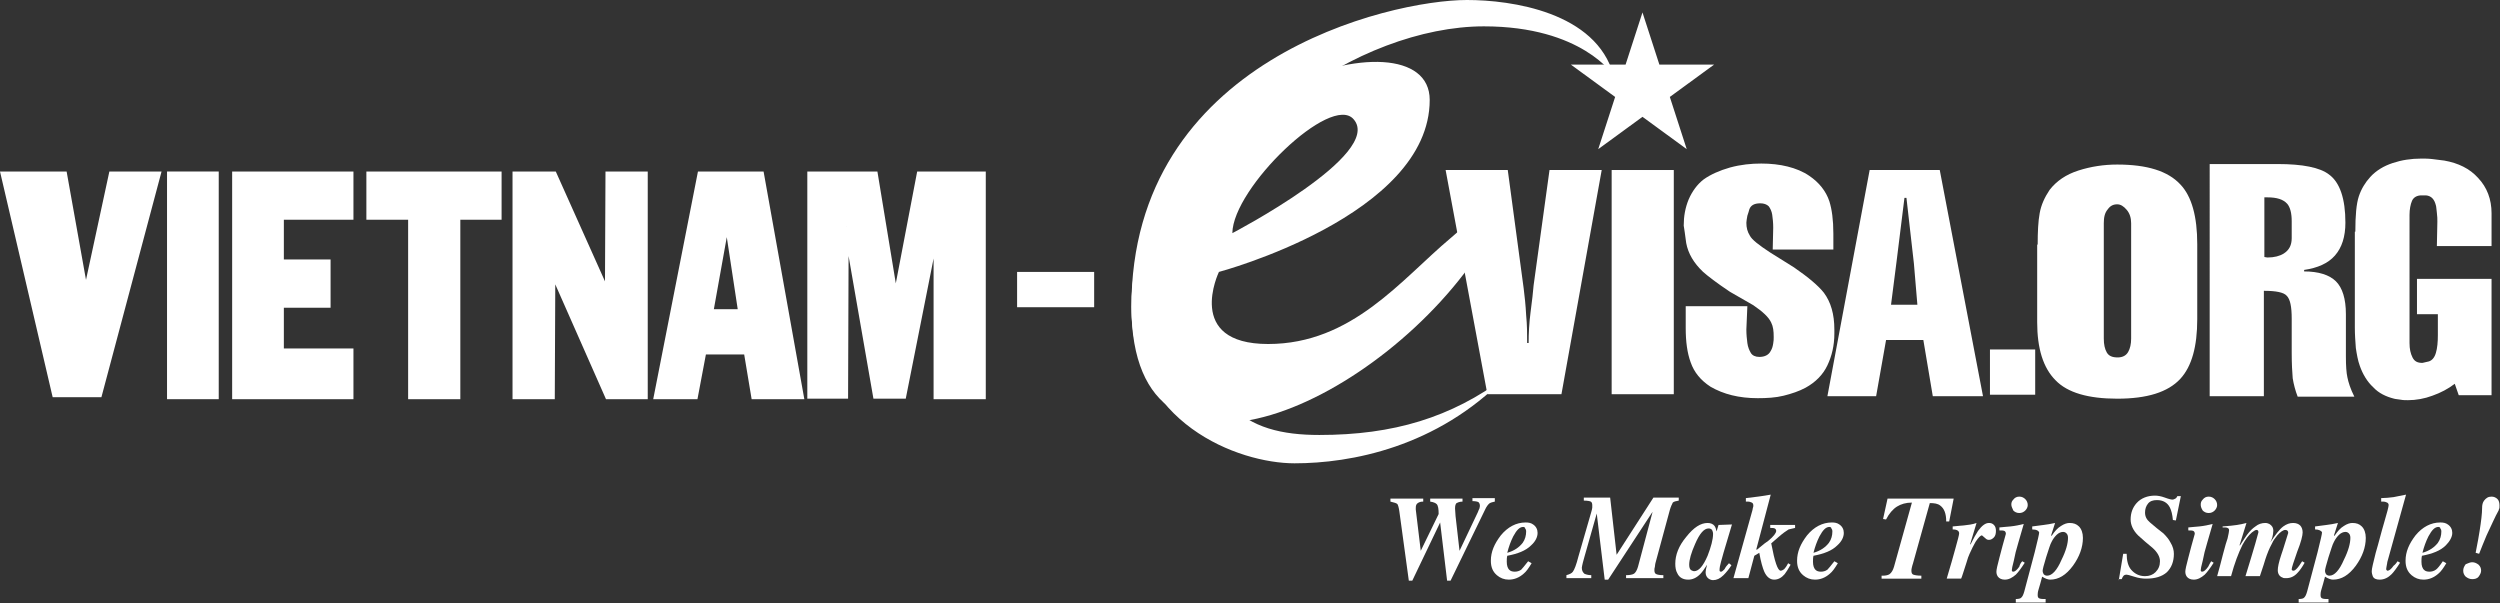 <?xml version="1.0" encoding="utf-8"?>
<!-- Generator: Adobe Illustrator 22.0.1, SVG Export Plug-In . SVG Version: 6.00 Build 0)  -->
<svg version="1.1" id="Layer_1" xmlns="http://www.w3.org/2000/svg" xmlns:xlink="http://www.w3.org/1999/xlink" x="0px" y="0px"
	 viewBox="0 0 502.9 121.3" style="enable-background:new 0 0 502.9 121.3;" xml:space="preserve">
<rect x="0" y="0" width="502.9" height="121.3" fill="#333333" stroke="none"/>
<style type="text/css">
	.st0{fill:#DC2127;}
	.st1{fill:#1262A0;}
	.st2{fill:#FFF200;}
	.st3{fill:#FFFFFF;}
</style>
<g>
	<path class="st3" d="M324.6,15.2C321.1,2.4,304,0,295.1,0c-15.5,0-67.6,12-67.5,61.8c0,23.3,21.5,31.4,32.8,31.4
		c11.3,0,28.6-3.2,42.4-17.3c-10.9,8.1-22.5,11.6-37.4,11.6c-14.9,0-25.1-5.7-25.1-32.8c0-27.2,33.2-49.4,58.2-49.4
		C318.3,5.3,324.6,15.2,324.6,15.2z"/>
	<g>
		<path class="st3" d="M291.8,47.9c-9.9,8.3-19.8,21.3-36.7,21.3c-16.9,0-9.9-14.5-9.9-14.5s42.4-11.3,42.4-34.6
			c0-19.1-60-1.4-60,41.6c0,43.1,51.2,19.1,70.9-12.4c0-4.6,0-6.7,0-7.6C297.7,42.7,295.9,44.4,291.8,47.9z M272.3,24
			c6.1,7-24.4,22.9-24.4,22.9C248,37.8,267.8,18.7,272.3,24z"/>
		<path class="st3" d="M298.5,40.9c0,0,0,0,0,0.8C299.5,40.5,298.5,40.9,298.5,40.9z"/>
	</g>
	<g>
		<polygon class="st3" points="330.3,5 333.2,13.8 342.4,13.8 334.9,19.2 337.8,27.9 330.3,22.5 322.9,27.9 325.8,19.2 318.3,13.8 
			327.5,13.8 		"/>
		<path class="st3" d="M339.3,30l-8.9-6.5l-8.9,6.5l3.4-10.5l-8.9-6.5h11l3.4-10.5l3.4,10.5h11l-8.9,6.5L339.3,30z M330.3,21.5
			l5.9,4.3l-2.3-7l5.9-4.3h-7.3l-2.3-7l-2.3,7h-7.3l5.9,4.3l-2.3,7L330.3,21.5z"/>
	</g>
	<g>
		<path class="st3" d="M300.7,100.3v0.6c-0.5,0.1-0.8,0.2-1,0.3c-0.3,0.2-0.7,0.7-1,1.4l-6.9,14.2h-0.7l-1.4-11.7l-5.6,11.7h-0.7
			l-1.9-13.9c-0.1-0.8-0.3-1.4-0.4-1.5c-0.2-0.2-0.6-0.3-1.4-0.5v-0.6h6.6v0.6c-0.5,0-0.8,0.1-1.1,0.3c-0.3,0.2-0.4,0.5-0.4,1v0.3
			l1,8.3l3.6-7.4c0-1-0.1-1.7-0.4-2c-0.2-0.2-0.6-0.4-1.3-0.5v-0.6h6.5v0.6c-0.6,0-1,0.2-1.2,0.3c-0.2,0.2-0.3,0.5-0.3,1.1l0.1,1.5
			l0.8,7l3.7-7.8c0.1-0.3,0.2-0.5,0.3-0.7c0-0.1,0.1-0.3,0.1-0.5c0-0.4-0.1-0.6-0.3-0.8c-0.2-0.1-0.6-0.2-1.2-0.2v-0.6H300.7z"/>
		<path class="st3" d="M307.4,112.9l0.7,0.4c-0.6,1-1.1,1.7-1.6,2.1c-0.9,0.8-1.9,1.2-3,1.2c-0.9,0-1.7-0.3-2.4-0.9
			c-0.8-0.7-1.2-1.6-1.2-2.9c0-1.8,0.7-3.4,2-5.1c1.4-1.7,3.1-2.6,5-2.6c0.6,0,1.1,0.1,1.5,0.4c0.6,0.4,0.9,1,0.9,1.7
			c0,0.8-0.4,1.7-1.3,2.5c-1.1,1.1-2.7,1.7-4.8,2.1c-0.1,0.4-0.1,0.8-0.1,1.2c0,0.8,0.2,1.4,0.6,1.7c0.2,0.2,0.6,0.3,1,0.3
			c0.4,0,0.9-0.1,1.3-0.4C306.2,114.4,306.7,113.8,307.4,112.9z M306.4,106c-0.7,0-1.3,0.6-2,1.9c-0.5,1-0.9,2.1-1.2,3.3
			c1.4-0.4,2.4-1.1,3.1-2c0.5-0.7,0.7-1.5,0.7-2.3c0-0.3-0.1-0.5-0.2-0.6C306.8,106.1,306.6,106,306.4,106z"/>
		<path class="st3" d="M335.9,102.6l-2.9,10.7c0,0.1-0.1,0.4-0.1,0.7c-0.1,0.3-0.1,0.5-0.1,0.7c0,0.4,0.1,0.7,0.4,0.8
			c0.2,0.1,0.7,0.2,1.4,0.2v0.6h-7.5v-0.6c0.7,0,1.3-0.1,1.6-0.3c0.3-0.2,0.6-0.7,0.8-1.4l2.9-10.9l0-0.1l-8.9,13.6h-0.7l-1.6-13.3
			l-2.5,8.8c-0.1,0.3-0.2,0.7-0.3,1.1c-0.1,0.5-0.2,0.8-0.2,1c0,0.6,0.2,0.9,0.5,1.2c0.2,0.1,0.7,0.3,1.4,0.3v0.6h-5v-0.6
			c0.7-0.2,1.1-0.4,1.3-0.7c0.3-0.4,0.7-1.4,1.1-3l2.6-9c0.1-0.4,0.2-0.7,0.2-0.9c0-0.2,0-0.4,0-0.5c0-0.3-0.1-0.6-0.3-0.7
			c-0.2-0.1-0.7-0.2-1.4-0.2v-0.6h5.3l1.3,11.5l7.4-11.5h5.1v0.6c-0.6,0.1-1,0.2-1.2,0.4C336.3,101.5,336.1,101.9,335.9,102.6z"/>
		<path class="st3" d="M347.8,113.3l0.5,0.4c-0.5,0.8-1.1,1.5-1.6,2c-0.7,0.7-1.4,1-2.1,1c-0.3,0-0.6-0.1-0.9-0.3
			c-0.4-0.3-0.6-0.7-0.6-1.3c0-0.3,0.1-0.8,0.3-1.5l0,0c-0.5,0.8-1,1.5-1.4,1.9c-0.8,0.8-1.6,1.1-2.4,1.1c-1,0-1.8-0.4-2.2-1.3
			c-0.3-0.5-0.4-1.2-0.4-1.9c0-1.8,0.7-3.6,2.2-5.4c1.5-1.9,2.9-2.8,4.3-2.8c0.6,0,1.1,0.2,1.4,0.6c0.2,0.3,0.3,0.6,0.4,1.1l0.4-1.3
			l2.7-0.1l-1.7,5.7c-0.2,0.8-0.4,1.4-0.5,1.8c-0.2,0.7-0.3,1.3-0.3,1.7c0,0.2,0.1,0.3,0.3,0.3c0.2,0,0.4-0.2,0.7-0.5
			C347.1,114.1,347.4,113.7,347.8,113.3z M340.8,114.9c0.9,0,1.8-1,2.7-3.1c0.7-1.8,1.1-3.3,1.1-4.4c0-0.3-0.1-0.6-0.2-0.8
			c-0.2-0.2-0.4-0.3-0.7-0.3c-0.9,0-1.8,1-2.7,3.1c-0.8,1.8-1.2,3.2-1.2,4.2c0,0.5,0.1,0.9,0.4,1.1
			C340.4,114.8,340.6,114.9,340.8,114.9z"/>
		<path class="st3" d="M352.9,111.8l-1.2,4.5h-3l3.8-13.6c0-0.1,0.1-0.3,0.1-0.5c0.1-0.2,0.1-0.4,0.1-0.5c0-0.3-0.1-0.5-0.3-0.6
			c-0.2-0.1-0.5-0.2-0.8-0.2h-0.4v-0.7c1.7-0.2,3.4-0.4,5-0.7l-2.9,11l0.1,0.1c1.3-1.1,2.1-1.7,2.3-1.8c1.1-0.9,1.6-1.6,1.6-2
			c0-0.2-0.1-0.4-0.3-0.5c-0.2-0.1-0.5-0.1-0.9-0.1v-0.6h5v0.6c-0.5,0.1-0.9,0.2-1.3,0.3c-0.5,0.3-1.2,0.8-2,1.5l-1.5,1.3
			c0.7,3.7,1.3,5.5,1.9,5.5c0.2,0,0.4-0.1,0.7-0.3c0.2-0.2,0.5-0.6,0.8-1.2l0.5,0.3c-0.5,0.9-0.9,1.5-1.2,1.9
			c-0.6,0.7-1.3,1.1-2.1,1.1c-0.8,0-1.5-0.5-2-1.6c-0.3-0.7-0.7-2-1-3.8L352.9,111.8z"/>
		<path class="st3" d="M369,112.9l0.7,0.4c-0.6,1-1.1,1.7-1.6,2.1c-0.9,0.8-1.9,1.2-3,1.2c-0.9,0-1.7-0.3-2.4-0.9
			c-0.8-0.7-1.2-1.6-1.2-2.9c0-1.8,0.7-3.4,2-5.1c1.4-1.7,3.1-2.6,5-2.6c0.6,0,1.1,0.1,1.5,0.4c0.6,0.4,0.9,1,0.9,1.7
			c0,0.8-0.4,1.7-1.3,2.5c-1.1,1.1-2.7,1.7-4.8,2.1c-0.1,0.4-0.1,0.8-0.1,1.2c0,0.8,0.2,1.4,0.6,1.7c0.2,0.2,0.6,0.3,1,0.3
			c0.4,0,0.9-0.1,1.3-0.4C367.8,114.4,368.3,113.8,369,112.9z M368,106c-0.7,0-1.3,0.6-2,1.9c-0.5,1-0.9,2.1-1.2,3.3
			c1.4-0.4,2.4-1.1,3.1-2c0.5-0.7,0.7-1.5,0.7-2.3c0-0.3-0.1-0.5-0.2-0.6C368.4,106.1,368.2,106,368,106z"/>
		<path class="st3" d="M393,100.3l-0.9,4.6h-0.6c0-1.6-0.4-2.6-1.2-3.2c-0.5-0.4-1.2-0.5-2.1-0.5l-3.4,12.2
			c-0.1,0.2-0.1,0.4-0.2,0.7c-0.1,0.3-0.1,0.6-0.1,0.7c0,0.4,0.1,0.7,0.4,0.8c0.3,0.1,0.8,0.2,1.6,0.2v0.6h-8v-0.6l0.3,0
			c0.5,0,1-0.1,1.3-0.3c0.4-0.3,0.7-0.8,0.9-1.5l3.6-12.9c-1.2,0-2.2,0.3-3,0.8c-0.8,0.5-1.6,1.4-2.2,2.6l-0.6-0.1l0.9-4.1H393z"/>
		<path class="st3" d="M392.8,106.5v-0.6c1.2-0.1,1.9-0.2,2.2-0.2c0.9-0.1,1.8-0.2,2.6-0.5l-1.3,4.3l0.1,0c0.6-1.2,1.1-2.1,1.5-2.7
			c0.8-1.1,1.5-1.6,2.2-1.6c0.4,0,0.7,0.1,1,0.4c0.3,0.3,0.4,0.7,0.4,1.2c0,0.5-0.1,1-0.4,1.3c-0.3,0.3-0.6,0.5-1,0.5
			c-0.3,0-0.5-0.1-0.7-0.3c-0.2-0.2-0.5-0.4-0.7-0.6c-0.3,0-0.7,0.4-1.3,1.3c-0.4,0.7-0.8,1.5-1.2,2.4c-0.2,0.4-0.4,1-0.6,1.7
			c-0.6,1.8-0.9,2.9-1.1,3.3h-2.9c0.8-2.6,1.3-4.5,1.7-5.9c0.5-1.8,0.8-2.9,0.8-3.2C394.1,106.8,393.7,106.5,392.8,106.5z"/>
		<path class="st3" d="M406.8,112.9l0.5,0.3c-0.7,1.1-1.3,1.9-1.8,2.4c-0.7,0.6-1.4,1-2.2,1c-0.6,0-1.1-0.2-1.4-0.6
			c-0.2-0.3-0.3-0.6-0.3-1c0-0.4,0.2-1.3,0.6-2.8c0.4-1.5,0.8-3.1,1.3-4.8c0-0.3-0.1-0.5-0.3-0.6c-0.2-0.1-0.6-0.1-1-0.1v-0.6
			c0.7-0.1,1.4-0.1,2.2-0.2c1-0.1,1.9-0.3,2.7-0.5c-0.4,1.3-0.7,2.5-1.1,3.8c-0.4,1.3-0.7,2.5-0.9,3.6c-0.3,1.1-0.4,1.7-0.4,1.9
			c0,0.2,0.1,0.3,0.3,0.3c0.3,0,0.7-0.3,1.2-1C406.3,113.6,406.5,113.2,406.8,112.9z M404.6,101.5c0-0.4,0.1-0.7,0.4-1
			c0.3-0.4,0.7-0.6,1.2-0.6c0.5,0,0.9,0.2,1.2,0.5c0.3,0.3,0.5,0.7,0.5,1.2c0,0.4-0.2,0.8-0.5,1.1c-0.3,0.3-0.7,0.5-1.2,0.5
			c-0.5,0-0.9-0.2-1.2-0.5C404.8,102.2,404.6,101.9,404.6,101.5z"/>
		<path class="st3" d="M408.8,106.5v-0.6c0.8-0.1,1.6-0.2,2.3-0.3c0.7-0.1,1.5-0.2,2.3-0.4l-0.8,2.5l0.1,0.1c0.6-0.9,1.2-1.6,1.9-2
			c0.6-0.4,1.2-0.6,1.7-0.6c0.8,0,1.4,0.2,1.9,0.7c0.5,0.5,0.8,1.3,0.8,2.3c0,1.9-0.7,3.8-2,5.6c-1.4,1.9-2.9,2.8-4.6,2.8
			c-0.4,0-1-0.2-1.6-0.6c-0.3,1.1-0.5,1.9-0.7,2.5c-0.2,0.6-0.2,1-0.2,1.2c0,0.4,0.1,0.6,0.4,0.7c0.3,0.1,0.7,0.1,1.2,0.1v0.7h-6
			v-0.7c0.5,0,0.9-0.1,1-0.2c0.3-0.2,0.5-0.6,0.7-1.3c0.7-2.6,1.4-5.3,2.1-7.9c0.6-2.4,0.9-3.7,0.9-4
			C410.1,106.8,409.7,106.5,408.8,106.5z M416,108.2c0-0.4-0.1-0.7-0.3-0.9c-0.2-0.2-0.4-0.3-0.7-0.3c-0.4,0-0.9,0.2-1.3,0.6
			c-0.4,0.4-0.7,0.8-1,1.4c-0.3,0.5-0.6,1.6-1.1,3.1c-0.5,1.6-0.7,2.5-0.7,2.7c0,0.3,0.1,0.5,0.2,0.7c0.2,0.2,0.4,0.3,0.7,0.3
			c1,0,2-1.1,2.9-3.2C415.6,110.8,416,109.3,416,108.2z"/>
		<path class="st3" d="M426.2,116.8l0.9-5.4l0.7,0c0,1.4,0.3,2.5,0.9,3.2c0.7,0.8,1.6,1.3,2.8,1.3c0.9,0,1.6-0.3,2.1-0.8
			c0.6-0.6,0.9-1.3,0.9-2.2c0-0.9-0.5-1.8-1.5-2.7c-1-0.8-1.9-1.6-2.9-2.5c-1-1-1.5-2.1-1.5-3.2c0-1.3,0.4-2.4,1.2-3.3
			c0.9-1,2.2-1.5,3.7-1.5c0.5,0,1.2,0.1,2,0.4c0.8,0.3,1.3,0.4,1.5,0.4c0.2,0,0.4-0.1,0.6-0.2c0.2-0.1,0.3-0.3,0.4-0.5h0.7l-1,4.9
			l-0.6-0.1c-0.1-1.1-0.3-1.9-0.6-2.5c-0.5-1-1.4-1.5-2.6-1.5c-0.8,0-1.4,0.2-1.8,0.7c-0.4,0.5-0.6,1.1-0.6,1.8c0,0.8,0.3,1.4,1,2
			c0.9,0.8,1.8,1.5,2.7,2.2c0.6,0.6,1.1,1.2,1.4,1.8c0.5,0.8,0.7,1.6,0.7,2.3c0,1.6-0.5,2.8-1.4,3.7c-1,0.9-2.4,1.3-4.2,1.3
			c-0.7,0-1.5-0.1-2.4-0.4c-0.9-0.3-1.4-0.4-1.5-0.4c-0.3,0-0.5,0.1-0.6,0.2c-0.1,0.1-0.3,0.4-0.4,0.7H426.2z"/>
		<path class="st3" d="M444.8,112.9l0.5,0.3c-0.7,1.1-1.3,1.9-1.8,2.4c-0.7,0.6-1.4,1-2.2,1c-0.6,0-1.1-0.2-1.4-0.6
			c-0.2-0.3-0.3-0.6-0.3-1c0-0.4,0.2-1.3,0.6-2.8c0.4-1.5,0.8-3.1,1.3-4.8c0-0.3-0.1-0.5-0.3-0.6c-0.2-0.1-0.6-0.1-1-0.1v-0.6
			c0.7-0.1,1.4-0.1,2.2-0.2c1-0.1,1.9-0.3,2.7-0.5c-0.4,1.3-0.7,2.5-1.1,3.8c-0.4,1.3-0.7,2.5-0.9,3.6c-0.3,1.1-0.4,1.7-0.4,1.9
			c0,0.2,0.1,0.3,0.3,0.3c0.3,0,0.7-0.3,1.2-1C444.4,113.6,444.6,113.2,444.8,112.9z M442.7,101.5c0-0.4,0.1-0.7,0.4-1
			c0.3-0.4,0.7-0.6,1.2-0.6c0.5,0,0.9,0.2,1.2,0.5c0.3,0.3,0.5,0.7,0.5,1.2c0,0.4-0.2,0.8-0.5,1.1c-0.3,0.3-0.7,0.5-1.2,0.5
			c-0.5,0-0.9-0.2-1.2-0.5C442.8,102.2,442.7,101.9,442.7,101.5z"/>
		<path class="st3" d="M447.1,106.5v-0.6c1.3-0.1,2.3-0.2,2.9-0.3c0.6-0.1,1.2-0.2,1.9-0.4l-1.4,4.5l0.1,0c0.7-1.1,1.2-1.8,1.4-2.1
			c0.6-0.8,1.1-1.3,1.7-1.7c0.6-0.5,1.3-0.7,2-0.7c0.3,0,0.6,0.1,0.8,0.2c0.5,0.3,0.8,0.7,0.8,1.4c0,0.4-0.1,0.9-0.2,1.3
			c-0.1,0.3-0.2,0.6-0.4,1v0c1-1.5,1.8-2.6,2.6-3.2c0.7-0.5,1.3-0.7,2-0.7c0.6,0,1.1,0.2,1.4,0.5c0.3,0.3,0.5,0.8,0.5,1.4
			c0,0.6-0.3,1.9-1.1,3.9c-0.7,2-1.1,3.2-1.1,3.5c0,0.2,0.1,0.3,0.4,0.3c0.2,0,0.6-0.3,1.1-1c0.2-0.3,0.4-0.6,0.6-0.9l0.5,0.3
			c-0.5,0.9-1,1.6-1.4,2c-0.7,0.8-1.5,1.1-2.3,1.1c-0.3,0-0.6,0-0.7-0.1c-0.6-0.2-1-0.7-1-1.5c0-0.6,0.2-1.6,0.7-3.1
			c0.5-1.4,0.9-2.9,1.4-4.4c0-0.4-0.2-0.6-0.6-0.6c-0.4,0-1,0.4-1.6,1.1c-0.4,0.5-0.8,1-1.1,1.7c-0.5,0.9-0.9,1.9-1.3,3.1
			c-0.1,0.3-0.4,1.4-1.1,3.4h-2.9c1.8-5.8,2.6-8.7,2.6-8.8c0-0.2,0-0.3-0.1-0.4c-0.1-0.1-0.2-0.1-0.3-0.1c-0.2,0-0.5,0.2-0.9,0.5
			c-0.7,0.6-1.3,1.4-1.9,2.5c-0.8,1.6-1.6,3.7-2.3,6.3H446c0.4-1.4,0.8-2.9,1.2-4.5c0.4-1.5,0.7-2.6,0.9-3.1
			c0.2-0.9,0.3-1.4,0.3-1.6c0-0.3-0.1-0.4-0.3-0.5c-0.2-0.1-0.5-0.1-0.8-0.1H447.1z"/>
		<path class="st3" d="M465.7,106.5v-0.6c0.8-0.1,1.6-0.2,2.3-0.3c0.7-0.1,1.5-0.2,2.3-0.4l-0.8,2.5l0.1,0.1c0.6-0.9,1.2-1.6,1.9-2
			c0.6-0.4,1.2-0.6,1.7-0.6c0.8,0,1.4,0.2,1.9,0.7c0.5,0.5,0.8,1.3,0.8,2.3c0,1.9-0.7,3.8-2,5.6c-1.4,1.9-2.9,2.8-4.6,2.8
			c-0.4,0-1-0.2-1.6-0.6c-0.3,1.1-0.5,1.9-0.7,2.5c-0.2,0.6-0.2,1-0.2,1.2c0,0.4,0.1,0.6,0.4,0.7c0.3,0.1,0.7,0.1,1.2,0.1v0.7h-6
			v-0.7c0.5,0,0.9-0.1,1-0.2c0.3-0.2,0.5-0.6,0.7-1.3c0.7-2.6,1.4-5.3,2.1-7.9c0.6-2.4,0.9-3.7,0.9-4
			C467,106.8,466.5,106.5,465.7,106.5z M472.8,108.2c0-0.4-0.1-0.7-0.3-0.9c-0.2-0.2-0.4-0.3-0.7-0.3c-0.4,0-0.9,0.2-1.3,0.6
			c-0.4,0.4-0.7,0.8-1,1.4c-0.3,0.5-0.6,1.6-1.1,3.1c-0.5,1.6-0.7,2.5-0.7,2.7c0,0.3,0.1,0.5,0.2,0.7c0.2,0.2,0.4,0.3,0.7,0.3
			c1,0,2-1.1,2.9-3.2C472.4,110.8,472.8,109.3,472.8,108.2z"/>
		<path class="st3" d="M482.3,112.9l0.5,0.3c-0.7,1.1-1.3,1.9-1.7,2.3c-0.7,0.7-1.5,1.1-2.4,1.1c-0.7,0-1.2-0.2-1.4-0.7
			c-0.1-0.3-0.2-0.6-0.2-1c0-0.5,0.3-1.7,0.8-3.7c0.6-2,1.1-4.1,1.7-6.1c0.6-2,0.9-3.2,0.9-3.5c0-0.2-0.1-0.4-0.3-0.5
			c-0.2-0.1-0.5-0.2-0.8-0.2h-0.4v-0.7c0.8,0,1.7-0.1,2.5-0.2c0.1,0,0.9-0.2,2.5-0.5l-3.5,12.6c-0.1,0.5-0.3,0.9-0.3,1.2
			c-0.1,0.6-0.2,1-0.2,1.2c0,0.1,0.1,0.2,0.2,0.3c0,0,0.1,0,0.1,0c0.3,0,0.7-0.3,1.2-1C481.8,113.6,482.1,113.2,482.3,112.9z"/>
		<path class="st3" d="M491.4,112.9l0.7,0.4c-0.6,1-1.1,1.7-1.6,2.1c-0.9,0.8-1.9,1.2-3,1.2c-0.9,0-1.7-0.3-2.4-0.9
			c-0.8-0.7-1.2-1.6-1.2-2.9c0-1.8,0.7-3.4,2-5.1c1.4-1.7,3.1-2.6,5-2.6c0.6,0,1.1,0.1,1.5,0.4c0.6,0.4,0.9,1,0.9,1.7
			c0,0.8-0.5,1.7-1.3,2.5c-1.1,1.1-2.7,1.7-4.8,2.1c-0.1,0.4-0.1,0.8-0.1,1.2c0,0.8,0.2,1.4,0.6,1.7c0.2,0.2,0.6,0.3,1,0.3
			c0.4,0,0.9-0.1,1.3-0.4C490.3,114.4,490.8,113.8,491.4,112.9z M490.5,106c-0.7,0-1.3,0.6-2,1.9c-0.5,1-0.9,2.1-1.2,3.3
			c1.4-0.4,2.4-1.1,3.1-2c0.5-0.7,0.7-1.5,0.7-2.3c0-0.3-0.1-0.5-0.2-0.6C490.9,106.1,490.7,106,490.5,106z"/>
		<path class="st3" d="M497.3,113.1c0.5,0,0.9,0.2,1.3,0.5c0.4,0.4,0.5,0.8,0.5,1.2c0,0.4-0.2,0.8-0.5,1.2c-0.3,0.4-0.8,0.5-1.3,0.5
			c-0.5,0-0.9-0.2-1.3-0.5c-0.3-0.3-0.5-0.7-0.5-1.2c0-0.5,0.2-0.9,0.5-1.3C496.5,113.3,496.9,113.1,497.3,113.1z M498.7,111.4
			l-0.7-0.2c0.4-2.1,0.7-3.6,0.8-4.4c0.3-1.9,0.5-3.5,0.5-4.6c0-0.6,0.1-1.1,0.4-1.5c0.4-0.5,0.8-0.8,1.5-0.8c0.5,0,0.9,0.2,1.2,0.5
			c0.3,0.3,0.4,0.8,0.4,1.3c0,0.3,0,0.6-0.1,0.7c0,0.1-0.1,0.4-0.3,0.7c-0.2,0.3-0.4,0.8-0.8,1.6c-0.4,0.9-0.9,1.9-1.4,3
			C499.6,109.1,499.1,110.4,498.7,111.4z"/>
	</g>
	<g>
		<path class="st3" d="M34.1,79.7V35h9.4v44.7H34.1z"/>
		<path class="st3" d="M44,80.3H33.6V34.5H44V80.3z M34.7,79.2H43V35.5h-8.3V79.2z"/>
	</g>
	<g>
		<path class="st3" d="M47.2,79.7V35h23.3v8.7h-14v9h9.4v8.7h-9.4v9.3h14v9H47.2z"/>
		<path class="st3" d="M71.1,80.3H46.7V34.5h24.4v9.7h-14v8h9.4v9.7h-9.4v8.2h14V80.3z M47.7,79.2H70v-8H56V60.9h9.4v-7.6H56V43.1
			h14v-7.6H47.7V79.2z"/>
	</g>
	<g>
		<path class="st3" d="M74.2,43.7V35h26.1v8.7H92v36.1h-9.4V43.7H74.2z"/>
		<path class="st3" d="M92.5,80.3H82.1V44.2h-8.4v-9.7h27.2v9.7h-8.3V80.3z M83.2,79.2h8.3V43.1h8.3v-7.6H74.7v7.6h8.4V79.2z"/>
	</g>
	<g>
		<path class="st3" d="M103.6,79.7V35h7.8l10.7,24l0.1-24h7.5v44.7h-7.5l-11-25l-0.1,25H103.6z"/>
		<path class="st3" d="M130.3,80.3h-8.4l-10.2-23.1l-0.1,23.1h-8.5V34.5h8.7l9.9,22.1l0.1-22.1h8.5V80.3z M122.6,79.2h6.6V35.5h-6.4
			l-0.1,25.9l-11.6-25.9h-6.9v43.7h6.4l0.1-26.9L122.6,79.2z"/>
	</g>
	<g>
		<path class="st3" d="M132.2,79.7L141,35h12.3l7.9,44.7h-9.5l-1.5-9h-8.5l-1.7,9H132.2z M143,62.8h6l-2.7-18.2L143,62.8z"/>
		<path class="st3" d="M161.8,80.3h-10.6l-1.5-9h-7.7l-1.7,9h-8.9l9-45.8h13.2L161.8,80.3z M152.2,79.2h8.4l-7.7-43.7h-11.4
			l-8.5,43.7h6.7l1.7-9h9.4L152.2,79.2z M149.6,63.3h-7.3l4-22L149.6,63.3z M143.6,62.2h4.8l-2.2-14.5L143.6,62.2z"/>
	</g>
	<g>
		<path class="st3" d="M162.9,79.7V35H176l4.1,25l4.8-25h12.8v44.7h-9.4v-33l-6.6,33h-5.6l-5.9-34.2l-0.1,34.2H162.9z"/>
		<path class="st3" d="M198.2,80.3h-10.4V52l-5.6,28.2h-6.5l-5-28.7l-0.1,28.7h-8.2V34.5h14.1l3.7,22.5l4.3-22.5h13.8V80.3z
			 M188.9,79.2h8.3V35.5h-11.9l-5.2,27.6l-4.5-27.6h-12.2v43.7h6.1l0.1-33.6l1-0.1l5.9,33.7h4.7l6.5-32.6l1,0.1V79.2z"/>
	</g>
	<rect x="204.6" y="54.7" class="st3" width="15.5" height="7.1"/>
	<g>
		<g>
			<path class="st3" d="M299.2,79.3l-8.4-45.1h12.5l3.2,23.8c0.2,1.6,0.4,3.4,0.5,5.4c0.2,2,0.2,3.9,0.2,5.6h0.3
				c0-1.9,0.1-4,0.4-6.3c0.3-2.3,0.5-4,0.6-5.3l3.2-23.2h10.5l-8.1,45.1H299.2z"/>
			<path class="st3" d="M336.7,79.3h-12.5V34.2h12.5V79.3z"/>
			<path class="st3" d="M369,50.2h-12.4l0.1-4.4c0-1-0.1-1.9-0.2-2.6c-0.1-0.7-0.4-1.3-0.7-1.7c-0.4-0.4-1-0.6-1.7-0.6
				c-1.2,0-1.9,0.4-2.2,1.2c-0.1,0.3-0.2,0.8-0.4,1.3c-0.1,0.6-0.2,1.1-0.2,1.4c0,1,0.2,1.8,0.7,2.6c0.4,0.8,1.8,1.9,4.1,3.4
				c1.6,1,3.2,2,4.8,3c2.9,2,4.9,3.7,6,5.1c1.4,1.9,2.1,4.3,2.1,7.4v0.8c0,2.4-0.5,4.5-1.4,6.4c-0.9,1.9-2.4,3.4-4.4,4.5
				c-1.3,0.7-2.8,1.2-4.4,1.6c-1.6,0.4-3.4,0.5-5.2,0.5c-3.8,0-6.9-0.8-9.5-2.3c-2-1.3-3.3-2.9-4-4.9c-0.7-1.9-1-4.2-1-6.9v-4.4
				h12.4l-0.2,4.7c0,1,0.1,1.9,0.2,2.7c0.1,0.8,0.4,1.5,0.7,2c0.3,0.5,0.9,0.8,1.7,0.8c1.1,0,1.9-0.4,2.3-1.2
				c0.3-0.5,0.4-0.9,0.5-1.5c0.1-0.5,0.1-0.9,0.1-1.3c0-1.2-0.1-2.1-0.5-2.9c-0.5-1.1-1.7-2.2-3.6-3.5c-2.3-1.3-3.8-2.2-4.7-2.7
				c-2.7-1.8-4.5-3.2-5.4-4c-1.9-1.8-3-3.7-3.4-5.8c-0.1-0.7-0.2-1.4-0.3-2.2c-0.1-0.8-0.2-1.2-0.2-1.3c0-1.9,0.3-3.6,1-5.3
				c0.7-1.6,1.7-3,3-4c1.4-1,3.2-1.8,5.3-2.4c2.2-0.6,4.3-0.8,6.3-0.8c1.9,0,3.7,0.2,5.3,0.6c1.6,0.4,3.1,1,4.4,1.9
				c1.9,1.3,3.3,3,4,5.1c0.5,1.6,0.8,3.7,0.8,6.5V50.2z"/>
		</g>
		<g>
			<path class="st3" d="M409.9,49.2c0-2.5,0.1-4.7,0.4-6.3c0.3-1.7,1-3.2,2-4.7c1.4-1.8,3.3-3.1,5.8-3.9c2.5-0.8,5.1-1.2,7.8-1.2
				c6,0,10.2,1.3,12.7,4c2.3,2.4,3.4,6.5,3.4,12v15.1c0,5.5-1.1,9.5-3.4,12c-2.5,2.7-6.7,4-12.7,4c-5.8,0-10-1.2-12.4-3.7
				c-2.5-2.5-3.7-6.4-3.7-11.7v-0.6V49.2z M423.2,44.9v23.2c0,1.2,0.2,2.1,0.6,2.8c0.4,0.7,1.1,1,2.2,1c1,0,1.7-0.4,2.1-1.1
				c0.4-0.7,0.6-1.6,0.6-2.7V44.9c0-1.1-0.3-2-0.9-2.7c-0.6-0.7-1.2-1.1-1.9-1.1c-0.8,0-1.4,0.3-1.9,1
				C423.4,42.8,423.2,43.7,423.2,44.9z"/>
		</g>
		<g>
			<path class="st3" d="M367.6,79.7l8.5-45.5h14.1l8.7,45.5h-10.1l-1.9-11.3h-7.5l-2,11.3H367.6z M380.4,61.3h5.3L385,53
				c-0.5-4.4-1-8.8-1.5-13.2h-0.4l-1.6,12.9L380.4,61.3z"/>
		</g>
		<g>
			<path class="st3" d="M461,64.1c0-2.4-0.3-3.9-1-4.6c-0.6-0.7-2.2-1-4.6-1v21.2h-10.9V33h13.7c5,0,8.5,0.7,10.3,2.1
				c2.2,1.6,3.3,4.9,3.3,9.7c0,2.8-0.7,5-2.1,6.6c-1.4,1.6-3.5,2.5-6.2,2.9v0.3c2.9,0,5.1,0.7,6.4,2c1.3,1.3,2,3.5,2,6.6v8.5
				c0,1.9,0.1,3.3,0.3,4.2c0.2,1,0.6,2.3,1.4,3.9h-11.4c-0.5-1.3-0.8-2.5-1-3.7c-0.1-1.2-0.2-2.9-0.2-5.1V64.1z M461,47.9v-3.4
				c0-1.6-0.3-2.8-0.9-3.5c-0.8-0.9-2.1-1.3-4-1.3h-0.6v12l0.6,0.1c1.4,0,2.5-0.3,3.3-0.8C460.5,50.3,461,49.3,461,47.9z"/>
			<path class="st3" d="M473.8,46.6c0-3.2,0.2-5.6,0.7-7.1c0.5-1.5,1.3-2.8,2.3-3.9c1.2-1.3,2.7-2.2,4.5-2.8
				c1.8-0.6,3.7-0.9,5.8-0.9c0.6,0,1.4,0,2.2,0.1c0.8,0.1,1.6,0.2,2.4,0.3c2.8,0.5,5.1,1.6,6.8,3.5c1.8,1.9,2.7,4.3,2.7,7.1v6.6h-11
				l0.1-4.9c0-0.5,0-1.1-0.1-1.8c-0.1-0.7-0.1-1.2-0.2-1.5c-0.3-1.2-0.9-1.9-2-2h-0.9c-0.9,0-1.6,0.4-1.9,1.1
				c-0.3,0.7-0.5,1.7-0.5,2.8V69c0,1.2,0.2,2.1,0.6,2.9c0.4,0.8,1,1.1,2,1.1l1.3-0.3c0.6-0.2,1.1-0.7,1.4-1.7c0.3-1,0.4-2.2,0.4-3.6
				v-4.2h-4.2v-7.1h15v23.4h-6.6l-0.8-2.3c-1.3,1-2.8,1.8-4.5,2.4c-1.6,0.6-3.3,0.9-4.9,0.9c-0.5,0-1,0-1.5-0.1
				c-0.5-0.1-1-0.1-1.3-0.2c-1.6-0.4-3.1-1.1-4.2-2.3c-1.2-1.1-2.1-2.6-2.7-4.3c-0.4-1.1-0.6-2.3-0.8-3.6c-0.1-1.3-0.2-2.7-0.2-4.1
				V46.6z"/>
		</g>
		<rect x="400.3" y="70.3" class="st3" width="9.1" height="9.1"/>
	</g>
	<g>
		<g>
			<path class="st3" d="M11.1,79.4L0.7,35H13l4.3,24.1L22.4,35h9.4L20,79.4H11.1z"/>
			<path class="st3" d="M20.4,79.9h-9.8l-0.1-0.4L0,34.5h13.4l3.9,21.8L22,34.5h10.5L20.4,79.9z M11.5,78.9h8.1l11.5-43.4h-8.3
				l-5.6,26.3l-4.6-26.3H1.3L11.5,78.9z"/>
		</g>
	</g>
</g>
</svg>

